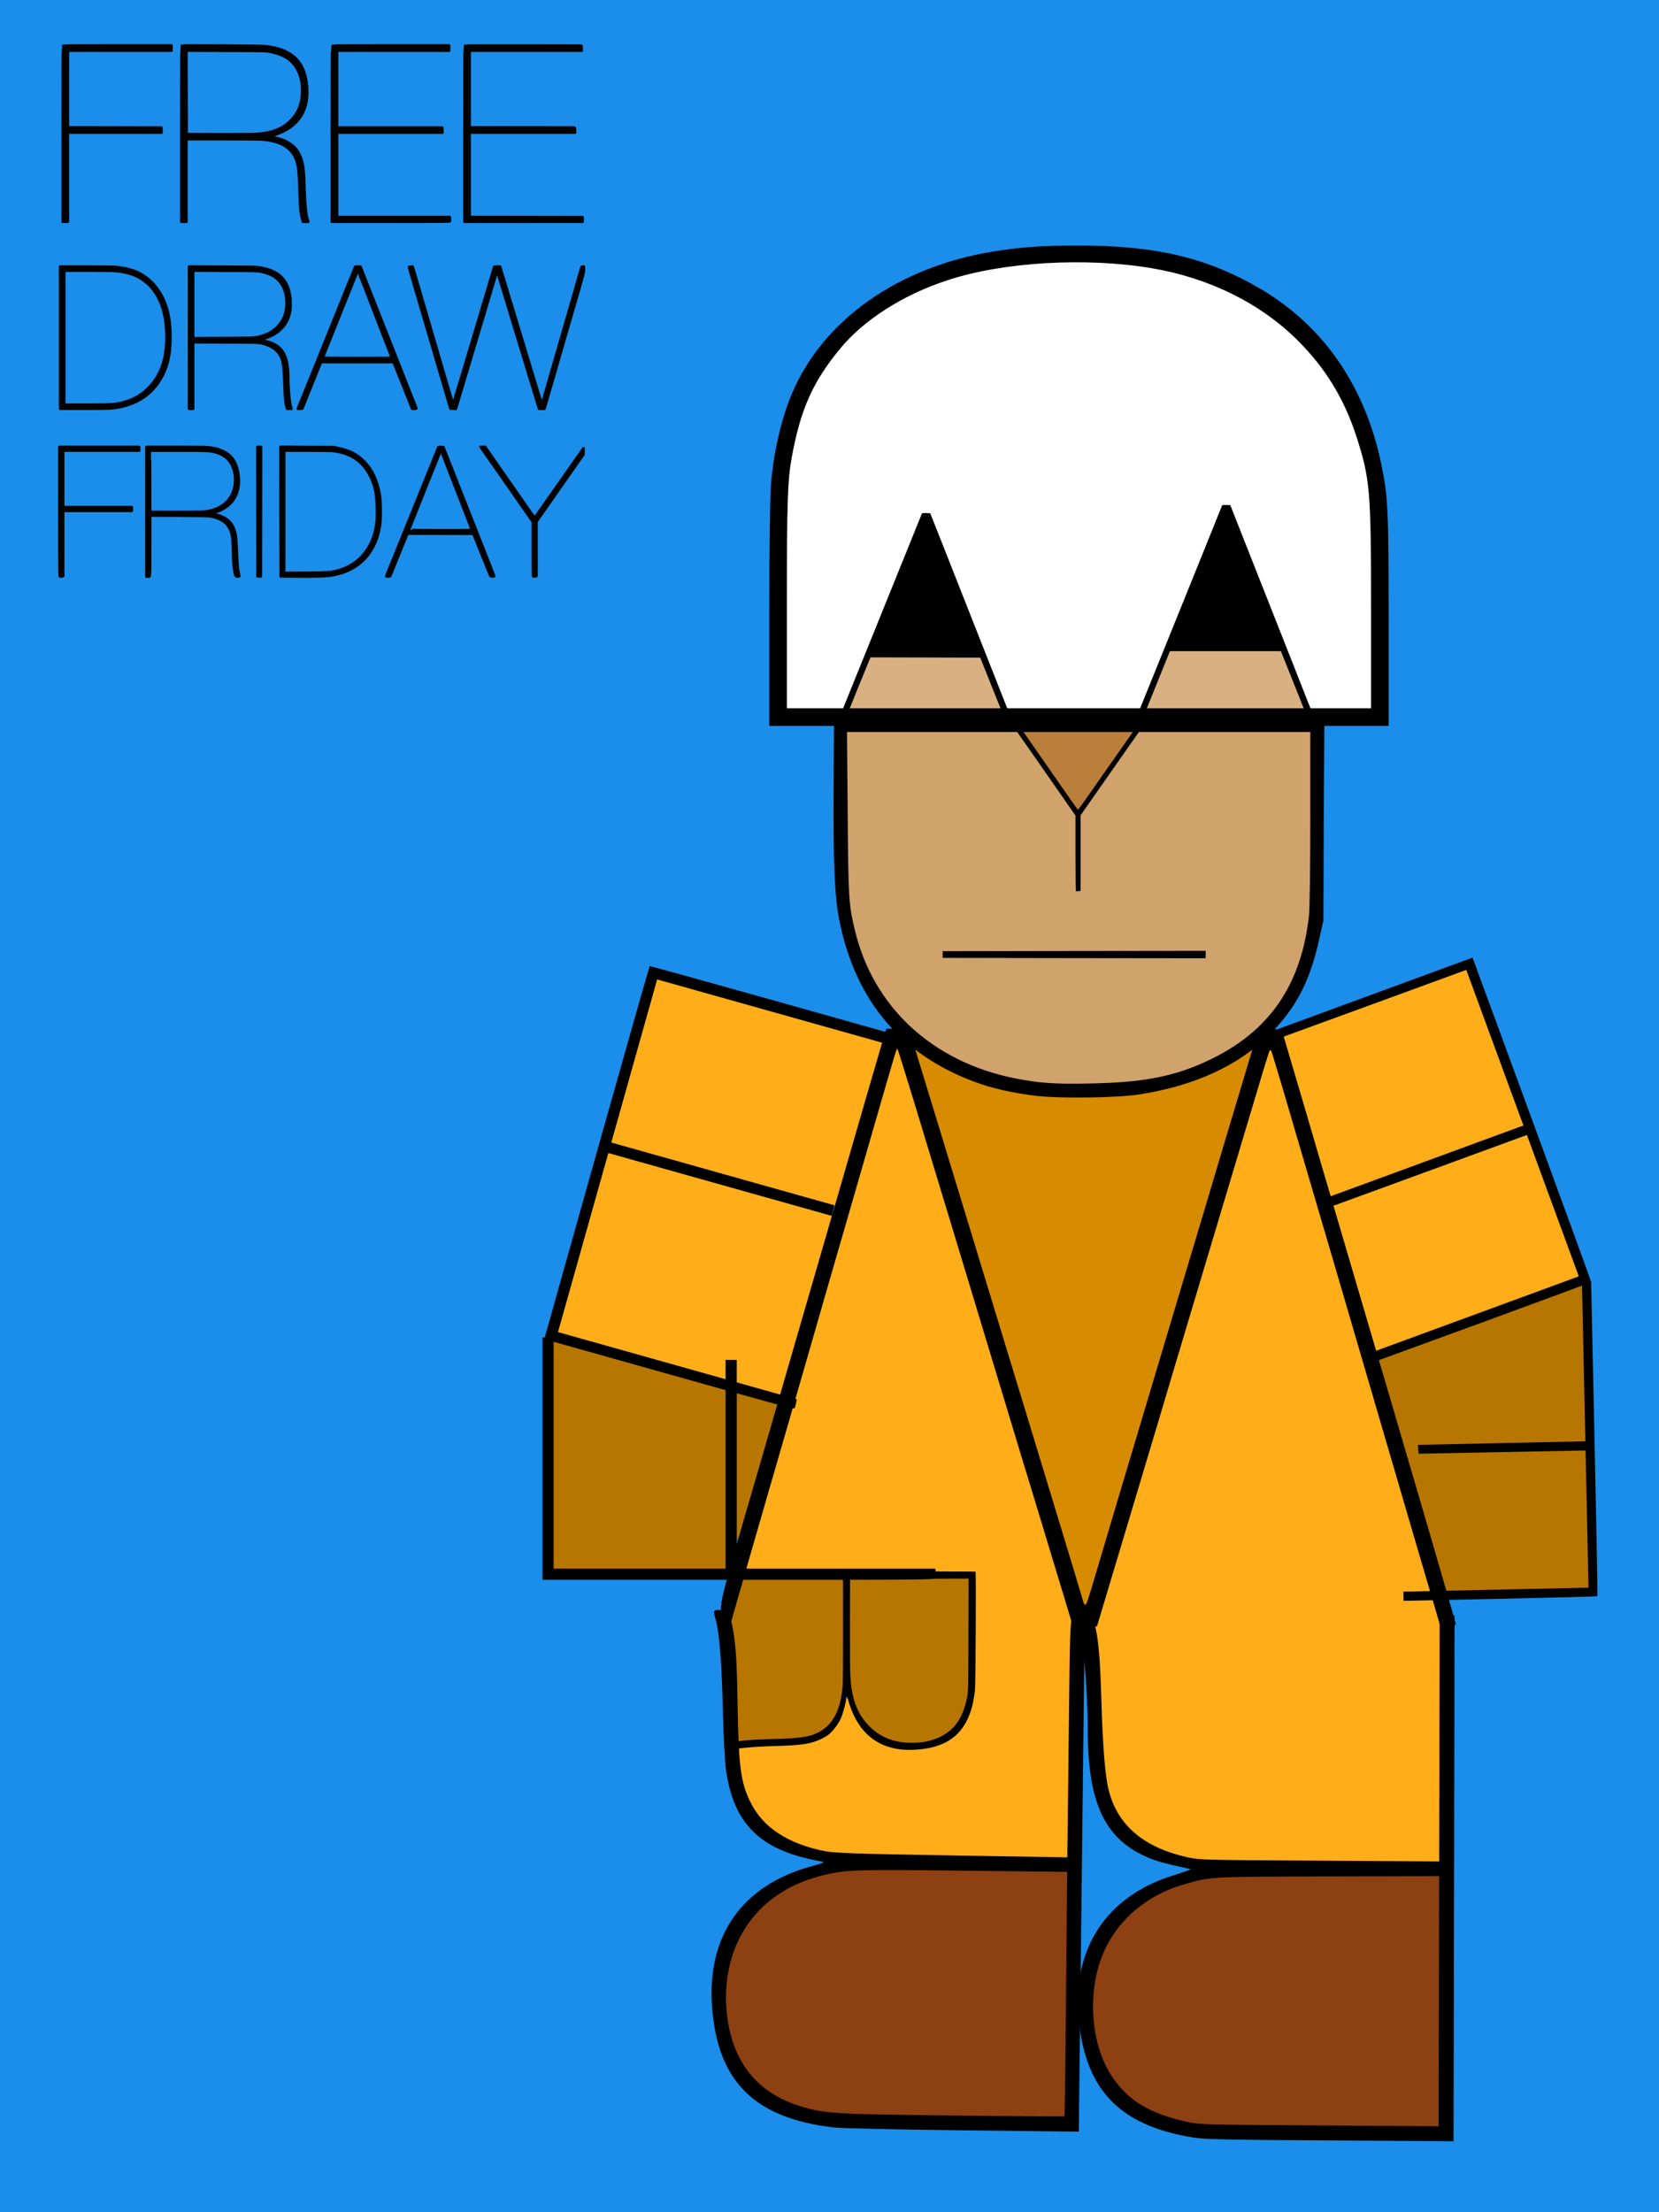 <?xml version="1.0" encoding="UTF-8" standalone="no"?>
<svg
   xmlns:dc="http://purl.org/dc/elements/1.1/"
   xmlns:cc="http://creativecommons.org/ns#"
   xmlns:rdf="http://www.w3.org/1999/02/22-rdf-syntax-ns#"
   xmlns:svg="http://www.w3.org/2000/svg"
   xmlns="http://www.w3.org/2000/svg"
   xmlns:sodipodi="http://sodipodi.sourceforge.net/DTD/sodipodi-0.dtd"
   xmlns:inkscape="http://www.inkscape.org/namespaces/inkscape"
   version="1.0"
   width="1536pt"
   height="2048pt"
   viewBox="0 0 1536 2048"
   preserveAspectRatio="xMidYMid meet"
   id="svg2985"
   inkscape:version="0.48.4 r9939"
   sodipodi:docname="fdf.svg">
  <rect x="0" y="0" width="1536" height="2048" fill="#333333" stroke="none"/>
  <defs
     id="defs3009" />
  <sodipodi:namedview
     pagecolor="#646464"
     bordercolor="#ffffff"
     borderopacity="1"
     objecttolerance="10"
     gridtolerance="10"
     guidetolerance="10"
     inkscape:pageopacity="1"
     inkscape:pageshadow="2"
     inkscape:window-width="1920"
     inkscape:window-height="1014"
     id="namedview3007"
     showgrid="false"
     borderlayer="true"
     inkscape:showpageshadow="false"
     inkscape:zoom="0.306640625"
     inkscape:cx="960"
     inkscape:cy="1280"
     inkscape:window-x="-4"
     inkscape:window-y="-4"
     inkscape:window-maximized="1"
     inkscape:current-layer="svg2985" />
  <path
     inkscape:connector-curvature="0"
     style="fill:#000000;stroke:none"
     d="M 13789.683,-873.547 c 6.9,10 19.7,28.5 28.6,41.2 8.8,12.6 27,38.7 40.4,58 57.6,82.8 52.3,75.6 54.1,73.7 0.9,-0.9 10.6,-14.5 21.6,-30.2 19.7,-28.1 88.7,-126.6 103,-146.9 l 7.3,-10.4 0,8.4 0,8.5 -64,91.4 -64,91.5 0,74.1 0,74.1 -4.2,0.6 c -2.3,0.3 -4.6,0.3 -5,0.1 -0.4,-0.3 -0.8,-33.8 -0.8,-74.5 l 0,-74.1 -8.9,-12.6 c -8.2,-11.8 -43.8,-63 -59.6,-85.7 -3.9,-5.5 -8.1,-11.6 -9.5,-13.6 -1.4,-2 -8.1,-11.6 -15,-21.4 -6.9,-9.8 -14.6,-20.8 -17.1,-24.4 -2.5,-3.6 -7.1,-10.2 -10.2,-14.6 -3,-4.4 -9.2,-13.3 -13.7,-19.8 l -8.1,-11.7 6.3,0 6.3,0.1 12.5,18.2 z"
     id="path3193" />
  <path
     inkscape:connector-curvature="0"
     style="fill:#000000;stroke:none"
     d="m 13876.29,-378.904 -251.958,-0.429 0,-6.431 0,-6.431 251.958,-0.429 251.815,-0.286 0,7.146 0,7.146 -251.815,-0.286 z"
     id="path3195" />
  <path
     inkscape:connector-curvature="0"
     style="fill:#000000;stroke:none"
     d="m 14531.192,310.606 -5,0 0,-103.5 0,-103.5 -77,0 -77,0 0,93.5 0,93.5 -5,0 -5,0 0,-93.5 0,-93.5 -88.9,0 -88.8,0 -0.7,-3.1 c -0.3,-1.7 -0.6,-4 -0.6,-5 0,-1.9 4.6,-1.9 176.5,-1.9 l 176.5,0 0,108.5 0,108.5 -5,0 z"
     id="path3197" />
  <path
     inkscape:connector-curvature="0"
     style="fill:#000000;stroke:none"
     d="m 13680.179,-1223.47 c 1.2,4 3.9,13.1 6,20.3 2.1,7.1 6.3,21.5 9.4,32 6.6,22.7 31.8,108.5 44.6,152.5 9.2,31.3 13.2,45.1 35.5,120.9 6.3,21.7 11.8,39.7 12,40 0.3,0.2 0.7,0.2 1,0 0.2,-0.3 3.9,-12 8,-26 11.2,-37.4 46.7,-156.1 54,-180.4 3.4,-11.6 16,-53.7 28,-93.8 l 21.8,-72.7 7.8,0 7.8,0 2.6,8.7 c 2.6,8.5 7.6,25.1 22.5,74.3 4,12.9 11.6,38.1 17,56 5.4,17.9 18.8,62.2 29.8,98.5 11,36.3 24.8,81.7 30.6,100.9 5.9,19.2 10.8,35.2 11.1,35.4 0.6,0.7 -0.7,5.2 23.5,-78.8 3.9,-13.5 9.7,-33.7 13,-45 3.3,-11.3 13.9,-48 23.5,-81.5 9.7,-33.6 20,-69.3 23,-79.5 2.9,-10.2 9.7,-33.6 15,-52 5.3,-18.4 9.8,-34.3 10.1,-35.3 0.4,-1.1 1.5,-1.7 3.5,-1.7 l 2.9,0 0,8.4 c 0,8.7 -1.5,14.7 -18.3,72.1 -2,6.6 -7.4,25.5 -12.2,42 -4.8,16.5 -12.2,42.1 -16.5,57 -22.3,76.8 -37.5,129.4 -47.5,164 -4.8,16.5 -9.6,33 -10.7,36.7 l -2,6.8 -7.4,0 -7.3,0 -3,-9.8 c -3.3,-10.8 -23.5,-76.9 -48.1,-157.7 -8.9,-29.2 -20.1,-66.1 -25,-82 -18.3,-60.1 -35.9,-118.1 -36.6,-120.8 -0.3,-1.5 -1,-2.7 -1.4,-2.7 -1,0 -1.1,0.2 -9.9,30 -3.8,12.9 -18.7,62.9 -33.1,111 -14.4,48.1 -30.1,100.8 -35,117 -4.8,16.2 -14.5,48.8 -21.6,72.3 l -12.8,42.8 -7.5,-0.3 -7.4,-0.3 -14.9,-50.5 c -8.1,-27.8 -17.7,-60.4 -21.3,-72.5 -54.6,-185.5 -76.5,-260.4 -76.5,-261.9 0,-1.2 1.1,-1.6 5,-1.6 l 4.9,0 2.1,7.2 z"
     id="path3199" />
  <path
     inkscape:connector-curvature="0"
     style="fill:#000000;stroke:none"
     d="m 13632.332,-391.467 7.19,-0.317 0,161.356 0,161.251 110.496,0 110.496,0 0.106,-148.879 c 0.106,-81.841 0.211,-149.937 0.211,-151.417 0.211,-2.538 0.529,-2.643 7.296,-2.961 l 7.19,-0.317 0,151.84 0,151.734 121.599,0 121.599,0 0.211,-162.625 0.317,-162.519 6.556,0 6.661,0 0,169.921 0,170.027 -253.031,0 c -139.257,0 -253.454,-0.317 -253.771,-0.74 -0.423,-0.317 -0.634,-76.131 -0.529,-168.335 l 0.317,-167.701 7.084,-0.317 z"
     id="path3201" />
  <path
     inkscape:connector-curvature="0"
     style="fill:#000000;stroke:none"
     d="m 14177.355,399.203 -6.785,0 0,-147.811 0,-147.811 -101.481,0 -101.578,0 0,138.797 0,138.894 -6.494,0.291 -6.591,0.291 0,-139.185 0,-139.088 -111.464,0 -111.464,0 0,148.684 0,148.684 -4.749,0.388 c -2.52,0.097 -5.428,0.194 -6.3,0 -1.454,-0.291 -1.551,-12.406 -1.551,-155.856 l 0,-155.468 231.942,0 c 127.651,0 232.33,0.291 232.621,0.678 0.388,0.291 0.678,69.883 0.678,154.596 l 0,153.917 -6.785,0 z"
     id="path3203" />
  <path
     inkscape:connector-curvature="0"
     style="fill:#000000;stroke:none"
     d="m 13256.487,389.928 7,0 0,-141 0,-141 104.5,0 104.5,0 0,2.3 c 0,1.2 0.1,58.5 0.3,127.2 l 0.2,125 6.7,0.3 6.8,0.3 0,-127.6 0,-127.5 121.5,0 121.5,0 0,-7 0,-7 -239.3,0 c -131.7,0 -239.7,0.3 -240,0.7 -0.4,0.3 -0.7,66.9 -0.7,148 l 0,147.3 7,0 z"
     id="path3205" />
  <path
     inkscape:connector-curvature="0"
     id="path3207"
     style="fill:#000000;stroke:none"
     d="m 13278.921,-67.777 113.8,-0.3 0.3,-86 c 0.2,-52.2 -0.1,-92.6 -0.8,-102.7 -2.6,-42.8 -13.9,-71.9 -36.5,-94.3 -22,-21.8 -47.7,-31.7 -81.9,-31.6 -22.1,0 -40.1,4.1 -56.4,12.6 -27.1,14.4 -42,37.1 -49.4,75.9 -2.1,10.8 -2.2,13.8 -2.5,118.9 l -0.4,107.7 113.8,-0.2 z m -125.8,-214.8 c 2.2,-16.7 4.2,-26.6 7.2,-36.5 15.5,-50.2 50,-74.4 110.3,-77.1 65.4,-3 109.2,31.1 126.6,98.4 1.1,4.2 3,4.9 3,1.1 0,-6.7 6.5,-30.8 10.8,-39.9 5.5,-11.7 16.4,-25.5 25,-31.6 5.5,-3.9 15.2,-8.7 22.6,-11.3 17,-6 32.1,-7.8 75.6,-9.1 47.9,-1.4 78.1,-4.3 91.3,-8.8 l 5.7,-1.9 0,7.3 0,7.3 -5.3,1.6 c -15.5,4.7 -41.1,6.9 -91.7,8 -37.5,0.9 -58.8,3.5 -73,9.2 -32.8,13.1 -49.7,41.9 -54,91.8 -0.6,7.1 -1,51.8 -1,109.2 l 0,97.3 112.5,0 112.5,0 0,7 0,7 -239.3,0 c -131.7,0 -239.7,-0.3 -240.1,-0.7 -1.3,-1.3 0,-218.6 1.3,-228.3 z" />
  <path
     inkscape:connector-curvature="0"
     id="path3209"
     style="fill:#000000;stroke:none"
     d="m 13920.266,-1211.107 765.84,0 0,-261.435 c 0,-310.952 -2.518,-339.487 -38.187,-450.691 -32.312,-99.874 -81.41,-180.025 -154.846,-253.042 -96.936,-96.517 -231.64,-163.239 -381.031,-188.418 -172.891,-29.375 -390.683,-16.786 -536.717,31.473 -115.82,37.767 -219.051,103.651 -281.158,179.186 -71.758,86.865 -103.651,158.623 -126.731,284.095 -10.911,58.749 -13.009,119.177 -13.009,381.871 l 0,276.961 765.84,0 z m -807.384,-589.592 c 7.134,-84.347 28.116,-173.73 56.232,-238.774 82.249,-191.355 279.479,-329.416 526.646,-369.282 74.276,-11.75 126.731,-15.527 221.989,-15.527 206.042,-0.42 342.844,32.732 483.004,116.24 162.82,97.356 270.667,255.14 312.211,456.986 17.625,84.767 19.303,119.597 19.303,407.888 l 0,278.22 -812,0 -812,0 0,-292.907 c 0,-166.177 2.098,-314.309 4.616,-342.844 z" />
  <path
     inkscape:connector-curvature="0"
     id="path3211"
     style="fill:#000000;stroke:none"
     d="m 14476.641,-73.053 -113.638,0 0.494,-100.93 c 0.494,-109.196 0.37,-106.359 7.65,-131.529 9.377,-32.327 31.34,-58.485 60.089,-71.564 34.548,-15.67 82.792,-13.079 112.775,6.046 22.95,14.683 35.165,34.671 42.691,69.219 2.591,11.845 2.591,15.423 3.085,120.425 l 0.494,108.333 -113.638,0 z m 124.249,-223.328 c -9.871,-61.323 -37.879,-92.293 -92.169,-101.917 -16.534,-2.961 -45.529,-2.961 -59.225,0 -41.828,8.884 -71.934,37.756 -86.37,82.792 -5.923,18.138 -5.799,17.891 -6.539,14.189 -4.442,-20.482 -6.293,-27.268 -9.377,-34.918 -16.164,-40.347 -49.354,-56.387 -117.216,-56.387 -35.905,0 -85.877,-4.689 -98.585,-9.131 l -5.182,-1.851 0,7.28 0,7.28 6.539,1.974 c 13.326,3.825 30.723,5.552 71.194,6.786 42.815,1.357 69.219,3.578 82.052,6.91 31.217,8.143 51.205,31.463 60.089,70.453 2.714,11.968 2.714,13.572 3.085,120.918 l 0.494,108.95 -111.788,0 -111.664,0 0,6.786 0,6.786 238.875,0 238.751,0 -0.494,-112.034 c -0.37,-97.475 -0.74,-113.515 -2.468,-124.866 z" />
  <path
     inkscape:connector-curvature="0"
     id="path3213"
     style="fill:#000000;stroke:none"
     d="m 14318.228,-1151.943 c -0.449,1.048 -32.339,80.397 -70.815,176.365 -38.477,95.968 -70.217,175.317 -70.666,176.215 -0.599,1.497 27.997,1.946 140.134,1.946 77.553,0 140.882,-0.449 140.882,-0.898 0,-0.749 -21.26,-55.844 -41.471,-107.646 -4.491,-11.528 -11.828,-30.392 -16.169,-41.92 -4.491,-11.528 -13.025,-33.836 -19.164,-49.406 -6.138,-15.72 -22.008,-56.742 -35.333,-91.327 -13.325,-34.584 -24.853,-63.479 -25.452,-64.078 -0.749,-0.749 -1.647,-0.299 -1.946,0.749 z m 23.206,10.48 c 6.288,15.87 19.164,48.807 28.745,73.061 9.582,24.254 27.398,69.468 39.675,100.309 37.728,95.369 47.16,119.473 78.9,199.87 16.918,42.819 37.728,95.668 46.262,117.527 8.684,21.858 17.367,43.567 19.313,48.358 2.096,4.791 3.743,9.432 3.743,10.181 0,0.749 -3.893,1.347 -8.534,1.347 l -8.684,0 -37.878,-95.069 -38.028,-95.069 -147.769,0 -147.769,0 -10.78,26.5 c -5.839,14.672 -21.11,52.55 -33.985,84.29 -12.876,31.74 -25.302,62.282 -27.548,68.121 l -4.192,10.48 -9.133,0.449 -9.133,0.449 13.474,-33.387 c 7.486,-18.415 22.008,-54.347 32.339,-79.798 10.33,-25.601 21.709,-53.898 25.452,-62.881 3.743,-9.133 17.217,-42.37 29.943,-74.109 12.876,-31.74 29.793,-73.81 37.878,-93.572 7.935,-19.762 32.638,-80.846 54.796,-135.792 l 40.274,-99.86 10.63,-0.15 10.63,0 11.378,28.745 z" />
  <path
     inkscape:connector-curvature="0"
     id="path3215"
     style="fill:#000000;stroke:none"
     d="m 12362.987,-1201.744 c 0.458,0.458 86.597,0.687 191.293,0.229 l 190.377,-0.458 0,-163.344 c 0,-169.758 -0.687,-183.962 -10.309,-220.159 -15.349,-57.503 -47.881,-100.343 -95.761,-125.314 -34.135,-17.869 -76.288,-24.971 -118.9,-20.389 -76.746,8.476 -126.231,48.339 -146.162,117.983 -10.767,36.655 -11.455,51.317 -11.455,236.196 0,95.761 0.458,174.798 0.916,175.257 z m -21.535,-361.739 c 13.287,-122.794 69.874,-180.755 186.024,-190.606 110.881,-9.622 189.919,44.673 220.846,150.973 2.978,10.767 5.956,19.931 6.644,20.389 0.458,0.458 1.604,-2.978 2.291,-7.789 16.037,-91.867 56.357,-133.562 141.809,-146.391 13.058,-1.833 54.066,-4.353 91.179,-5.727 70.103,-2.291 121.878,-6.873 140.893,-12.6 15.349,-4.582 16.037,-4.582 16.266,4.811 0.458,13.517 -2.291,16.266 -20.618,20.16 -30.24,6.415 -53.379,8.476 -126.918,10.538 -96.219,2.749 -121.42,6.186 -151.889,21.764 -39.175,19.702 -64.146,58.419 -75.372,116.838 -2.749,15.12 -3.665,49.484 -4.353,198.624 l -0.916,180.526 188.773,0 c 209.392,0 191.751,-1.375 191.751,15.12 l 0,7.789 -404.35,0 -404.35,0 0,-180.984 c 0,-110.652 0.916,-189.919 2.291,-203.435 z" />
  <path
     inkscape:connector-curvature="0"
     id="path3217"
     style="fill:#000000;stroke:none"
     d="m 13892.129,386.727 -641.349,0 1.925,226.359 c 1.925,233.673 2.695,249.841 19.633,321.06 50.43,212.885 213.655,364.561 441.168,410.756 68.908,13.859 113.564,16.938 214.04,14.629 134.352,-2.695 216.734,-17.323 300.272,-53.125 182.858,-78.148 278.714,-208.265 301.811,-409.601 2.31,-20.018 3.85,-135.122 3.85,-272.169 l 0,-237.907 -641.349,0 z m 666.757,569.746 c -26.178,120.109 -63.904,192.867 -138.587,267.935 -85.462,85.462 -205.571,140.897 -358.401,165.149 -60.824,10.009 -222.124,11.934 -287.183,4.235 -66.599,-8.084 -122.418,-20.788 -170.924,-38.881 -203.261,-75.453 -328.374,-223.664 -373.415,-442.708 -13.859,-66.214 -18.093,-163.994 -16.553,-379.189 l 1.155,-182.858 678.691,-1.155 678.691,-0.77 -1.54,279.869 -1.155,280.253 -10.779,48.12 z" />
  <path
     inkscape:connector-curvature="0"
     id="path3219"
     style="fill:#000000;stroke:none"
     d="m 13575.396,-1123.481 c -3.982,8.96 -121.171,302.5 -121.171,303.78 0,1.707 241.204,1.991 242.342,0.284 0.427,-0.711 -2.133,-8.533 -5.689,-17.493 -9.955,-25.315 -16.355,-41.955 -31.146,-80.212 -21.048,-54.47 -35.697,-92.158 -56.177,-145.064 -10.24,-26.595 -20.053,-52.052 -21.76,-56.461 -1.707,-4.551 -3.555,-8.249 -3.982,-8.249 -0.427,0 -1.564,1.564 -2.418,3.413 z m 34.559,40.675 c 12.515,31.715 27.022,68.55 32.284,81.776 21.617,55.039 48.07,121.882 70.114,177.774 59.732,151.179 71.821,181.898 71.821,182.752 0,1.138 -13.653,0.996 -14.791,-0.142 -0.284,-0.284 -15.36,-37.404 -33.279,-82.345 l -32.71,-81.776 -127.571,-0.427 -127.428,-0.284 -3.271,7.395 c -1.849,4.124 -13.369,32.426 -25.742,63.003 -12.373,30.435 -25.884,64.141 -30.15,74.665 -4.267,10.524 -7.964,19.484 -8.391,19.768 -1.138,1.28 -14.791,1.422 -14.791,0.284 0,-0.711 3.84,-10.666 8.675,-22.328 4.693,-11.662 16.64,-41.101 26.453,-65.279 38.399,-94.86 52.621,-130.131 75.376,-186.307 33.564,-83.198 36.977,-91.447 52.052,-128.708 11.662,-28.871 36.835,-91.02 38.968,-96.425 0.569,-1.28 3.555,-1.707 10.24,-1.422 l 9.386,0.427 22.755,57.599 z" />
  <g
     id="g7945"
     transform="translate(-3270.714,-3595.875)">
    <path
       inkscape:connector-curvature="0"
       id="path6907"
       d="m 3270.714,3585.875 c -2e-12,686 7e-12,1372 0,2058 516,-2.1e-11 1032,3e-11 1548,0 -2e-11,-686.667 3e-11,-1373.333 0,-2060 -516,-1.3e-11 -1032,1.9e-11 -1548,0 l 0,1 0,1 z"
       style="fill:#1a8eea;fill-opacity:1;stroke:none" />
    <g
       id="g6989"
       transform="matrix(0.34,0,0,0.34,2396.409,3532.251)"
       style="fill:#000000;stroke:#000000;stroke-width:7.067;stroke-linecap:round;stroke-linejoin:round;stroke-miterlimit:4;stroke-dasharray:none">
      <path
         id="path6991"
         d="m 3905.313,1422.3 c 6.9,10 19.7,28.5 28.6,41.2 8.8,12.6 27,38.7 40.4,58 57.6,82.8 52.3,75.6 54.1,73.7 0.9,-0.9 10.6,-14.5 21.6,-30.2 19.7,-28.1 88.7,-126.6 103,-146.9 l 7.3,-10.4 0,8.4 0,8.5 -64,91.4 -64,91.5 0,74.1 0,74.1 -4.2,0.6 c -2.3,0.3 -4.6,0.3 -5,0.1 -0.4,-0.3 -0.8,-33.8 -0.8,-74.5 l 0,-74.1 -8.9,-12.6 c -8.2,-11.8 -43.8,-63 -59.6,-85.7 -3.9,-5.5 -8.1,-11.6 -9.5,-13.6 -1.4,-2 -8.1,-11.6 -15,-21.4 -6.9,-9.8 -14.6,-20.8 -17.1,-24.4 -2.5,-3.6 -7.1,-10.2 -10.2,-14.6 -3,-4.4 -9.2,-13.3 -13.7,-19.8 l -8.1,-11.7 6.3,0 6.3,0.1 12.5,18.2 z"
         style="fill:#000000;stroke:#000000;stroke-width:7.067;stroke-linecap:round;stroke-linejoin:round;stroke-miterlimit:4;stroke-dasharray:none"
         inkscape:connector-curvature="0" />
      <path
         id="path6993"
         d="m 3282.113,1580.2 -0.3,176.3 -4.5,0 -4.5,0 -0.3,-176.3 -0.2,-176.2 5,0 5,0 -0.2,176.2 z"
         style="fill:#000000;stroke:#000000;stroke-width:7.067;stroke-linecap:round;stroke-linejoin:round;stroke-miterlimit:4;stroke-dasharray:none"
         inkscape:connector-curvature="0" />
      <path
         id="path6995"
         d="m 2950.313,1409 0,5 -103.5,0 -103.5,0 0,77 0,77 93.5,0 93.5,0 0,5 0,5 -93.5,0 -93.5,0 0,88.9 0,88.8 -3.1,0.7 c -1.7,0.3 -4,0.6 -5,0.6 -1.9,0 -1.9,-4.6 -1.9,-176.5 l 0,-176.5 108.5,0 108.5,0 0,5 z"
         style="fill:#000000;stroke:#000000;stroke-width:7.067;stroke-linecap:round;stroke-linejoin:round;stroke-miterlimit:4;stroke-dasharray:none"
         inkscape:connector-curvature="0" />
      <path
         id="path6997"
         d="m 3697.313,920.2 c 1.2,4 3.9,13.1 6,20.3 2.1,7.1 6.3,21.5 9.4,32 6.6,22.7 31.8,108.5 44.6,152.5 9.2,31.3 13.2,45.1 35.5,120.9 6.3,21.7 11.8,39.7 12,40 0.3,0.2 0.7,0.2 1,0 0.2,-0.3 3.9,-12 8,-26 11.2,-37.4 46.7,-156.1 54,-180.4 3.4,-11.6 16,-53.7 28,-93.8 l 21.8,-72.7 7.8,0 7.8,0 2.6,8.7 c 2.6,8.5 7.6,25.1 22.5,74.3 4,12.9 11.6,38.1 17,56 5.4,17.9 18.8,62.2 29.8,98.5 11,36.3 24.8,81.7 30.6,100.9 5.9,19.2 10.8,35.2 11.1,35.4 0.6,0.7 -0.7,5.2 23.5,-78.8 3.9,-13.5 9.7,-33.7 13,-45 3.3,-11.3 13.9,-48 23.5,-81.5 9.7,-33.6 20,-69.3 23,-79.5 2.9,-10.2 9.7,-33.6 15,-52 5.3,-18.4 9.8,-34.3 10.1,-35.3 0.4,-1.1 1.5,-1.7 3.5,-1.7 l 2.9,0 0,8.4 c 0,8.7 -1.5,14.7 -18.3,72.1 C 4141.013,1000.1 4135.613,1019 4130.813,1035.5 c -4.8,16.5 -12.2,42.1 -16.5,57 -22.3,76.8 -37.5,129.4 -47.5,164 -4.8,16.5 -9.6,33 -10.7,36.7 l -2,6.8 -7.4,0 -7.3,0 -3,-9.8 c -3.3,-10.8 -23.5,-76.9 -48.1,-157.7 -8.9,-29.2 -20.1,-66.1 -25,-82 -18.3,-60.1 -35.9,-118.1 -36.6,-120.8 -0.3,-1.5 -1,-2.7 -1.4,-2.7 -1,0 -1.1,0.2 -9.9,30 -3.8,12.9 -18.7,62.9 -33.1,111 -14.4,48.1 -30.1,100.8 -35,117 -4.8,16.2 -14.5,48.8 -21.6,72.3 l -12.8,42.8 -7.5,-0.3 -7.4,-0.3 -14.9,-50.5 c -8.1,-27.8 -17.7,-60.4 -21.3,-72.5 -54.6,-185.5 -76.5,-260.4 -76.5,-261.9 0,-1.2 1.1,-1.6 5,-1.6 l 4.9,0 2.1,7.2 z"
         style="fill:#000000;stroke:#000000;stroke-width:7.067;stroke-linecap:round;stroke-linejoin:round;stroke-miterlimit:4;stroke-dasharray:none"
         inkscape:connector-curvature="0" />
      <path
         id="path6999"
         d="m 4155.113,318.2 0.3,6.8 -152.6,0 -152.5,0 0,104.5 0,104.5 140.8,0.1 c 77.4,0.1 141.8,0.2 143.2,0.2 2.4,0.2 2.5,0.5 2.8,6.9 l 0.3,6.8 -143.6,0 -143.5,0 0,115 0,115 153.8,0.2 153.7,0.3 0,6.2 0,6.3 -160.7,0 -160.8,0 0,-239.3 C 3836.313,420 3836.613,312 3837.013,311.7 c 0.3,-0.4 72,-0.6 159.2,-0.5 l 158.6,0.3 0.3,6.7 z"
         style="fill:#000000;stroke:#000000;stroke-width:7.067;stroke-linecap:round;stroke-linejoin:round;stroke-miterlimit:4;stroke-dasharray:none"
         inkscape:connector-curvature="0" />
      <path
         id="path7001"
         d="m 3794.313,318 0,7 -152.5,0 -152.5,0 0,104.7 0,104.8 143.2,0 143.3,0 0.3,6.7 0.3,6.8 -143.6,0 -143.5,0 0,115 0,115 153.4,0 153.4,0 0.4,4.9 c 0.1,2.6 0.2,5.6 0,6.5 -0.3,1.5 -12.8,1.6 -160.8,1.6 l -160.4,0 0,-239.3 c 0,-131.7 0.3,-239.7 0.7,-240 0.3,-0.4 72.1,-0.7 159.5,-0.7 l 158.8,0 0,7 z"
         style="fill:#000000;stroke:#000000;stroke-width:7.067;stroke-linecap:round;stroke-linejoin:round;stroke-miterlimit:4;stroke-dasharray:none"
         inkscape:connector-curvature="0" />
      <path
         id="path7003"
         d="m 3038.313,318 0,7 -141,0 -141,0 0,104.5 0,104.5 2.3,0 c 1.2,0 58.5,0.1 127.2,0.3 l 125,0.2 0.3,6.7 0.3,6.8 -127.6,0 -127.5,0 0,121.5 0,121.5 -7,0 -7,0 0,-239.3 c 0,-131.7 0.3,-239.7 0.7,-240 0.3,-0.4 66.9,-0.7 148,-0.7 l 147.3,0 0,7 z"
         style="fill:#000000;stroke:#000000;stroke-width:7.067;stroke-linecap:round;stroke-linejoin:round;stroke-miterlimit:4;stroke-dasharray:none"
         inkscape:connector-curvature="0" />
      <path
         d="m 3079.513,438.7 0.3,113.8 86,0.3 c 52.2,0.2 92.6,-0.1 102.7,-0.8 42.8,-2.6 71.9,-13.9 94.3,-36.5 21.8,-22 31.7,-47.7 31.6,-81.9 0,-22.1 -4.1,-40.1 -12.6,-56.4 -14.4,-27.1 -37.1,-42 -75.9,-49.4 -10.8,-2.1 -13.8,-2.2 -118.9,-2.5 l -107.7,-0.4 0.2,113.8 z m 214.8,-125.8 c 16.7,2.2 26.6,4.2 36.5,7.2 50.2,15.5 74.4,50 77.1,110.3 3,65.4 -31.1,109.2 -98.4,126.6 -4.2,1.1 -4.9,3 -1.1,3 6.7,0 30.8,6.5 39.9,10.8 11.7,5.5 25.5,16.4 31.6,25 3.9,5.5 8.7,15.2 11.3,22.6 6,17 7.8,32.1 9.1,75.6 1.4,47.9 4.3,78.1 8.8,91.3 l 1.9,5.7 -7.3,0 -7.3,0 -1.6,-5.3 c -4.7,-15.5 -6.9,-41.1 -8,-91.7 -0.9,-37.5 -3.5,-58.8 -9.2,-73 -13.1,-32.8 -41.9,-49.7 -91.8,-54 -7.1,-0.6 -51.8,-1 -109.2,-1 l -97.3,0 0,112.5 0,112.5 -7,0 -7,0 0,-239.3 c 0,-131.7 0.3,-239.7 0.7,-240.1 1.3,-1.3 218.6,0 228.3,1.3 z"
         style="fill:#000000;stroke:#000000;stroke-width:7.067;stroke-linecap:round;stroke-linejoin:round;stroke-miterlimit:4;stroke-dasharray:none"
         id="path7005"
         inkscape:connector-curvature="0" />
      <path
         d="m 2746.313,1106.5 0,182.5 62.3,0 c 74.1,0 80.9,-0.6 107.4,-9.1 23.8,-7.7 42.9,-19.4 60.3,-36.9 23,-23.1 38.9,-55.2 44.9,-90.8 7,-41.2 4,-93.1 -7.5,-127.9 -9,-27.6 -24.7,-52.2 -42.7,-67 -20.7,-17.1 -37.8,-24.7 -67.7,-30.2 -14,-2.6 -28.4,-3.1 -91,-3.1 l -66,0 0,182.5 z m 140.5,-192.4 c 20.1,1.7 41.4,6.7 56.9,13.4 45.6,19.6 78.5,66.6 88,125.5 2.8,17.7 3.7,30.2 3.7,52.9 0.1,49.1 -7.8,81.7 -27.7,115.1 -23.2,38.8 -60.8,64.5 -108.9,74.4 -20.2,4.2 -28.5,4.6 -97.2,4.6 l -66.3,0 0,-193.5 0,-193.5 69.8,0 c 39.6,0 74.9,0.5 81.7,1.1 z"
         style="fill:#000000;stroke:#000000;stroke-width:7.067;stroke-linecap:round;stroke-linejoin:round;stroke-miterlimit:4;stroke-dasharray:none"
         id="path7007"
         inkscape:connector-curvature="0" />
      <path
         d="m 3097.313,1016 0,92.1 81.8,-0.4 c 88.5,-0.4 86.2,-0.3 106.6,-6.2 26.2,-7.6 47.4,-25.4 58,-48.7 12.7,-28 10.6,-67.1 -4.9,-91.4 -11.9,-18.6 -28.1,-28.5 -56.1,-34.6 -9.6,-2.1 -12.5,-2.1 -97.6,-2.5 l -87.8,-0.4 0,92.1 z m 181,-100.7 c 49.7,8 74.8,30.7 82.6,74.7 2.4,13.4 2.4,36.9 0,48 -7.2,33.9 -30.6,58.3 -67.1,70 -14.7,4.8 -14.5,4.7 -11.5,5.3 16.6,3.6 22.1,5.1 28.3,7.6 32.7,13.1 45.7,40 45.7,95 0,29.1 3.8,69.6 7.4,79.9 l 1.5,4.2 -5.9,0 -5.9,0 -1.6,-5.3 c -3.1,-10.8 -4.5,-24.9 -5.5,-57.7 -1.1,-34.7 -2.9,-56.1 -5.6,-66.5 -6.6,-25.3 -25.5,-41.5 -57.1,-48.7 -9.7,-2.2 -11,-2.2 -98,-2.5 l -88.3,-0.4 0,90.6 0,90.5 -5.5,0 -5.5,0 0,-193.6 0,-193.5 90.8,0.4 c 79,0.3 92,0.6 101.2,2 z"
         style="fill:#000000;stroke:#000000;stroke-width:7.067;stroke-linecap:round;stroke-linejoin:round;stroke-miterlimit:4;stroke-dasharray:none"
         id="path7009"
         inkscape:connector-curvature="0" />
      <path
         d="m 3545.113,925.2 c -0.3,0.7 -21.6,53.7 -47.3,117.8 -25.7,64.1 -46.9,117.1 -47.2,117.7 -0.4,1 18.7,1.3 93.6,1.3 51.8,0 94.1,-0.3 94.1,-0.6 0,-0.5 -14.2,-37.3 -27.7,-71.9 -3,-7.7 -7.9,-20.3 -10.8,-28 -3,-7.7 -8.7,-22.6 -12.8,-33 -4.1,-10.5 -14.7,-37.9 -23.6,-61 -8.9,-23.1 -16.6,-42.4 -17,-42.8 -0.5,-0.5 -1.1,-0.2 -1.3,0.5 z m 15.5,7 c 4.2,10.6 12.8,32.6 19.2,48.8 6.4,16.2 18.3,46.4 26.5,67 25.2,63.7 31.5,79.8 52.7,133.5 11.3,28.6 25.2,63.9 30.9,78.5 5.8,14.6 11.6,29.1 12.9,32.3 1.4,3.2 2.5,6.3 2.5,6.8 0,0.5 -2.6,0.9 -5.7,0.9 l -5.8,0 -25.3,-63.5 -25.4,-63.5 -98.7,0 -98.7,0 -7.2,17.7 c -3.9,9.8 -14.1,35.1 -22.7,56.3 -8.6,21.2 -16.9,41.6 -18.4,45.5 l -2.8,7 -6.1,0.3 -6.1,0.3 9,-22.3 c 5,-12.3 14.7,-36.3 21.6,-53.3 6.9,-17.1 14.5,-36 17,-42 2.5,-6.1 11.5,-28.3 20,-49.5 8.6,-21.2 19.9,-49.3 25.3,-62.5 5.3,-13.2 21.8,-54 36.6,-90.7 l 26.9,-66.7 7.1,-0.1 7.1,0 7.6,19.2 z"
         style="fill:#000000;stroke:#000000;stroke-width:7.067;stroke-linecap:round;stroke-linejoin:round;stroke-miterlimit:4;stroke-dasharray:none"
         id="path7011"
         inkscape:connector-curvature="0" />
      <path
         d="m 2980.213,1414.4 c -0.2,0.2 -0.3,37.8 -0.1,83.5 l 0.2,83.1 71.3,0 c 74.1,0 80.3,-0.3 96.1,-4.5 25.1,-6.7 43.8,-20.9 54.7,-41.8 7.8,-14.9 10.9,-33.3 8.9,-51.9 -3.7,-33.5 -21.1,-55.1 -51.5,-63.8 -16,-4.7 -22.4,-5 -103.1,-5 -41.8,0 -76.3,0.2 -76.5,0.4 z m 157.9,-9.4 c 53.6,5.8 78.9,30.5 83.2,81.2 4.2,48.4 -19.5,82.9 -65.9,96.4 -4.7,1.3 -8.7,2.6 -8.9,2.9 -0.2,0.2 1.3,0.7 3.4,1 40.1,7 58.3,24.6 63.9,61.9 0.8,5.7 1.9,23.6 2.5,39.8 1,30.6 3,53.2 5.5,61.5 2,6.7 2,7 -2.1,7.1 -5.9,0.2 -7.1,-1 -8.8,-9 -2.8,-13.2 -3.7,-23.3 -4.6,-55.4 -1.2,-42 -2.7,-53 -9.5,-66.3 -8.6,-17.1 -25.5,-28 -51,-32.9 -6.6,-1.2 -21.6,-1.6 -86.7,-1.9 l -78.8,-0.4 0,82.4 c 0,91.4 0.6,83.7 -6.6,83.7 l -3.4,0 0,-176.5 0,-176.5 79,0 c 48.3,0 82.9,0.4 88.8,1 z"
         style="fill:#000000;stroke:#000000;stroke-width:7.067;stroke-linecap:round;stroke-linejoin:round;stroke-miterlimit:4;stroke-dasharray:none"
         id="path7013"
         inkscape:connector-curvature="0" />
      <path
         d="m 3345.313,1580.6 0,166.6 58.8,-0.5 c 60.7,-0.5 64.9,-0.7 83.4,-5.1 55.3,-13.1 94.7,-55.5 106.7,-114.6 3.6,-17.9 4.4,-29.5 3.8,-55.6 -0.7,-34.9 -4.5,-56.3 -13.8,-78 -20.3,-47.5 -54.1,-72.4 -106.4,-78.4 -5.2,-0.6 -35.1,-1 -70.7,-1 l -61.8,0 0,166.6 z m 148,-173.2 c 31.2,6.8 50.1,16.6 69.6,36 22.2,22.2 36.6,53.4 42.9,93.1 2.6,15.8 3.1,57.7 1.1,74.6 -2.1,17.3 -5.4,31.8 -10.1,44.4 -19.6,52.8 -58.1,85.3 -115,97 -17.2,3.6 -42.6,4.7 -98.5,4.3 l -47.5,-0.3 -0.3,-176.3 -0.2,-176.3 72.7,0.4 72.8,0.3 12.5,2.8 z"
         style="fill:#000000;stroke:#000000;stroke-width:7.067;stroke-linecap:round;stroke-linejoin:round;stroke-miterlimit:4;stroke-dasharray:none"
         id="path7015"
         inkscape:connector-curvature="0" />
      <path
         d="m 3770.513,1416.4 c -2.8,6.3 -85.2,212.7 -85.2,213.6 0,1.2 169.6,1.4 170.4,0.2 0.3,-0.5 -1.5,-6 -4,-12.3 -7,-17.8 -11.5,-29.5 -21.9,-56.4 -14.8,-38.3 -25.1,-64.8 -39.5,-102 -7.2,-18.7 -14.1,-36.6 -15.3,-39.7 -1.2,-3.2 -2.5,-5.8 -2.8,-5.8 -0.3,0 -1.1,1.1 -1.7,2.4 z m 24.3,28.6 c 8.8,22.3 19,48.2 22.7,57.5 15.2,38.7 33.8,85.7 49.3,125 42,106.3 50.5,127.9 50.5,128.5 0,0.8 -9.6,0.7 -10.4,-0.1 -0.2,-0.2 -10.8,-26.3 -23.4,-57.9 l -23,-57.5 -89.7,-0.3 -89.6,-0.2 -2.3,5.2 c -1.3,2.9 -9.4,22.8 -18.1,44.3 -8.7,21.4 -18.2,45.1 -21.2,52.5 -3,7.4 -5.6,13.7 -5.9,13.9 -0.8,0.9 -10.4,1 -10.4,0.2 0,-0.5 2.7,-7.5 6.1,-15.7 3.3,-8.2 11.7,-28.9 18.6,-45.9 27,-66.7 37,-91.5 53,-131 23.6,-58.5 26,-64.3 36.6,-90.5 8.2,-20.3 25.9,-64 27.4,-67.8 0.4,-0.9 2.5,-1.2 7.2,-1 l 6.6,0.3 16,40.5 z"
         style="fill:#000000;stroke:#000000;stroke-width:7.067;stroke-linecap:round;stroke-linejoin:round;stroke-miterlimit:4;stroke-dasharray:none"
         id="path7017"
         inkscape:connector-curvature="0" />
    </g>
    <g
       id="g7922">
      <path
         style="color:#000000;fill:#d78b00;fill-opacity:1;fill-rule:nonzero;stroke:none;stroke-width:3.543;marker:none;visibility:visible;display:inline;overflow:visible;enable-background:accumulate"
         d="m 4427.719,4568.25 c -13.852,8.401 -27.687,17.311 -43.031,23.031 -34.541,14.298 -72.072,19.525 -109.344,18.553 C 4244.702,4609.786 4213.473,4609.243 4184.281,4599.438 c -22.444,-7.185 -43.903,-17.788 -63.062,-31.125 -3.519,-1.735 -4.075,1.374 -2.758,4.056 45.928,153.005 92.915,305.721 139.292,458.601 5.539,16.805 9.919,34.264 16.372,50.624 4.309,2.501 4.988,-4.873 6.125,-7.438 45.969,-152.642 91.39,-305.458 136.964,-458.223 C 4421.673,4600.434 4426.644,4584.98 4430.719,4569.438 c -1.059,-0.652 -1.539,-2.825 -3,-1.188 z"
         id="path7065"
         inkscape:connector-curvature="0" />
      <path
         style="color:#000000;fill:#ffae1a;fill-opacity:1;fill-rule:nonzero;stroke:none;stroke-width:3.543;marker:none;visibility:visible;display:inline;overflow:visible;enable-background:accumulate"
         d="m 4627.562,4493 c -30.873,9.648 -61.164,22.062 -91.824,32.807 C 4509.674,4535.679 4483.062,4544.313 4457.375,4555.062 c 14.872,49.5 28.825,99.43 44.406,148.625 2.74,2.462 7.655,-1.931 11.315,-2.403 C 4569.392,4680.639 4625.811,4660.175 4681.75,4638.656 c 2.288,-3.712 -3.141,-9.944 -3.832,-14.66 C 4661.65,4580.584 4646.351,4536.651 4629.469,4493.562 c -0.511,-1.012 -0.997,-0.948 -1.906,-0.562 z"
         id="path7037"
         inkscape:connector-curvature="0" />
      <path
         style="color:#000000;fill:#ffae1a;fill-opacity:1;fill-rule:nonzero;stroke:none;stroke-width:3.543;marker:none;visibility:visible;display:inline;overflow:visible;enable-background:accumulate"
         d="m 4683.281,4645.25 c -59.824,21.978 -119.75,43.678 -179.562,65.688 12.762,45.118 25.719,90.333 39.469,135.156 3.609,4.027 9.103,-1.801 13.257,-2.174 C 4614.977,4822.207 4673.802,4801.183 4732.125,4778.969 c 2.676,-2.963 -1.765,-7.817 -2.12,-11.374 C 4715.338,4726.49 4701.039,4685.196 4685.062,4644.594 l -0.938,0.346 L 4683.281,4645.25 z"
         id="path7039"
         inkscape:connector-curvature="0" />
      <path
         style="color:#000000;fill:#ffae1a;fill-opacity:1;fill-rule:nonzero;stroke:none;stroke-width:3.543;marker:none;visibility:visible;display:inline;overflow:visible;enable-background:accumulate"
         d="m 3878.594,4502.031 c -6.805,19.448 -11.808,39.794 -17.755,59.635 C 3852.311,4592.163 3843.176,4622.553 3835.5,4653.25 c 0.982,3.538 7.392,2.896 10.65,4.616 C 3911.932,4676.338 3977.59,4695.458 4043.625,4712.906 c 3.856,-1.708 3.332,-9.217 5.39,-13.24 C 4062.273,4653.706 4075.728,4607.852 4088.75,4561.844 c -6.402,-4.632 -15.144,-5.134 -22.472,-8.001 C 4004.159,4535.829 3941.762,4518.414 3879.375,4501.219 l -0.693,0.721 L 3878.594,4502.031 z"
         id="path7041"
         inkscape:connector-curvature="0" />
      <path
         style="color:#000000;fill:#ffae1a;fill-opacity:1;fill-rule:nonzero;stroke:none;stroke-width:3.543;marker:none;visibility:visible;display:inline;overflow:visible;enable-background:accumulate"
         d="m 3832.406,4663.125 c -15.675,54.788 -31.196,109.825 -46.062,164.875 1.231,3.849 7.977,3.455 11.344,5.344 47.579,13.975 95.458,27.356 143.312,40.375 4.871,-1.609 1.937,-8.782 2.812,-12.531 -2.849,-7.678 11.647,-6.485 7.625,1.188 1.293,4.758 -2.829,13.584 2.431,15.365 C 3966.498,4881.007 3978.955,4885.439 3991.75,4887.812 c 4.934,-3.381 4.688,-10.999 7.144,-16.101 C 4013.678,4821.351 4028.634,4771.051 4042.531,4720.469 3972.844,4700.524 3902.943,4680.906 3833.062,4661.5 l -0.374,0.927 L 3832.406,4663.125 z"
         id="path7043"
         inkscape:connector-curvature="0" />
      <path
         style="color:#000000;fill:#b77600;fill-opacity:1;fill-rule:nonzero;stroke:none;stroke-width:3.543;marker:none;visibility:visible;display:inline;overflow:visible;enable-background:accumulate"
         d="m 3781.719,4838.125 c -0.693,70.496 -0.236,141.046 -0.375,211.562 54.156,-9e-13 108.312,3e-12 162.469,0 2e-12,-56.115 -2e-12,-112.229 0,-168.344 -53.907,-14.935 -107.68,-30.371 -161.625,-45.156 l -0.235,0.972 L 3781.719,4838.125 z"
         id="path7045"
         inkscape:connector-curvature="0" />
      <path
         style="color:#000000;fill:#b77600;fill-opacity:1;fill-rule:nonzero;stroke:none;stroke-width:3.543;marker:none;visibility:visible;display:inline;overflow:visible;enable-background:accumulate"
         d="m 3951.438,4886.094 c 0.342,44.357 -0.602,88.774 0.875,133.094 2.663,4.912 5.388,-2.96 5.665,-5.764 C 3969.374,4973.872 3981.317,4934.576 3992,4894.906 c -13.434,-4.054 -27.082,-7.512 -40.562,-11.469 -2e-12,0.885 2e-12,1.771 0,2.656 z"
         id="path7047"
         inkscape:connector-curvature="0" />
      <path
         style="color:#000000;fill:#b77600;fill-opacity:1;fill-rule:nonzero;stroke:none;stroke-width:3.543;marker:none;visibility:visible;display:inline;overflow:visible;enable-background:accumulate"
         d="m 4004.656,5056.688 c -15.719,0.07 -31.437,0.16 -47.156,0.219 -3.608,12.938 -7.766,25.828 -11.094,38.781 6.245,36.958 4.867,74.673 6.688,112.031 3.956,3.099 9.944,-0.116 14.622,0.581 18.394,-1.704 37.487,0.166 55.356,-4.997 18.959,-5.84 28.963,-26.46 28.811,-45.302 0.989,-33.833 1.012,-67.692 0.399,-101.532 -15.875,0.054 -31.75,0.149 -47.625,0.219 z"
         id="path7049"
         inkscape:connector-curvature="0" />
      <path
         style="color:#000000;fill:#b77600;fill-opacity:1;fill-rule:nonzero;stroke:none;stroke-width:3.543;marker:none;visibility:visible;display:inline;overflow:visible;enable-background:accumulate"
         d="m 4150.969,5055.844 c -31.667,0.272 -63.334,0.581 -95,0.938 0.541,33.885 -1.321,67.935 1.701,101.709 2.424,23.101 18.322,45.507 41.643,50.697 11.492,1.793 23.751,1.862 35.068,-0.928 21.055,-6.096 34.359,-28.13 33.603,-49.54 C 4168.676,5124.497 4169.053,5090.261 4169.125,5056.031 c -6.018,-0.538 -12.117,-0.041 -18.156,-0.188 z"
         id="path7051"
         inkscape:connector-curvature="0" />
      <path
         style="color:#000000;fill:#b77600;fill-opacity:1;fill-rule:nonzero;stroke:none;stroke-width:3.543;marker:none;visibility:visible;display:inline;overflow:visible;enable-background:accumulate"
         d="m 4734.25,4784.812 c -62.994,22.827 -125.85,46.438 -188.906,69.25 21.098,72.058 42.408,144.055 63.25,216.188 44.173,-1.389 88.451,-1.401 132.562,-3.531 3.136,-2.201 0.645,-7.951 1.429,-11.469 C 4742.001,5016.081 4741.423,4976.894 4740.062,4937.75 c -16.628,-1.132 -33.527,0.324 -50.25,0.238 -34.719,0.607 -69.435,1.427 -104.156,1.825 -2.827,-7.286 7.005,-3.867 11.494,-4.881 47.577,-1.42 95.191,-1.889 142.756,-3.494 -0.413,-48.606 -1.77,-97.244 -3.17,-145.841 C 4737.195,4783.192 4735.527,4784.656 4734.25,4784.812 z"
         id="path7053"
         inkscape:connector-curvature="0" />
      <path
         style="color:#000000;fill:#8d4011;fill-opacity:1;fill-rule:nonzero;stroke:none;stroke-width:3.543;marker:none;visibility:visible;display:inline;overflow:visible;enable-background:accumulate"
         d="m 4541.594,5331.156 c -50.832,0.32 -101.727,-0.284 -152.5,2.469 -40.03,5.49 -79.117,28.6 -96.438,65.938 -13.237,27.457 -13.971,59.796 -7.094,89.125 7.26,29.188 28.619,54.773 57.138,65.087 19.477,8.072 40.55,10.783 61.547,10.335 C 4470.896,5565.39 4537.561,5565.505 4604.219,5565.75 c -0.117,-78.22 0.306,-156.441 1.156,-234.656 -21.26,0.017 -42.521,0.042 -63.781,0.062 z"
         id="path7055"
         inkscape:connector-curvature="0" />
      <path
         style="color:#000000;fill:#8d4011;fill-opacity:1;fill-rule:nonzero;stroke:none;stroke-width:3.543;marker:none;visibility:visible;display:inline;overflow:visible;enable-background:accumulate"
         d="m 4093.344,5325.75 c -25.691,0.1 -52.106,-0.359 -76.281,9.406 -30.619,10.532 -56.193,34.318 -67.594,64.719 -10.561,27.386 -10.089,58.587 -1.844,86.469 8.349,27.914 31.103,50.138 58.664,59.232 30.087,10.713 62.656,8.231 94.086,9.674 52.546,0.956 105.102,1.235 157.656,1.375 0.962,-76.446 1.831,-152.894 2.344,-229.344 -55.674,-0.686 -111.352,-1.569 -167.031,-1.531 z"
         id="path7057"
         inkscape:connector-curvature="0" />
      <path
         style="color:#000000;fill:#ffae1a;fill-opacity:1;fill-rule:nonzero;stroke:none;stroke-width:3.543;marker:none;visibility:visible;display:inline;overflow:visible;enable-background:accumulate"
         d="m 4099.219,4568.156 c -27.417,91.473 -53.34,183.426 -79.441,275.325 C 4014.64,4861.526 4009.494,4879.829 4004.875,4897.875 c -9.786,27.844 -17.281,56.679 -25.818,85.01 C 3972.682,5004.839 3966.322,5026.798 3959.938,5048.75 c 57.216,0.486 114.457,-0.258 171.656,1.25 4.086,-0.496 6.7,3.303 10.969,2.625 10.004,0.412 20.022,0.189 30.031,0.25 -0.748,38.146 0.406,76.373 -1.945,114.464 C 4168.917,5186.74 4155.73,5206.098 4136.031,5211 c -20.824,5.653 -46.18,4.751 -61.844,-11.969 -8.767,-7.819 -12.719,-19.069 -17.281,-29.469 -2.415,-3.545 -5.524,0.703 -5.344,3.719 -2.986,14.105 -11.173,28.312 -25.697,32.823 -16.27,5.137 -34.02,3.693 -50.983,5.428 -7.183,0.436 -14.36,0.874 -21.477,1.906 1.069,22.774 4.26,47.213 20.062,64.844 9.942,12.621 23.931,21.253 39,26.5 27.487,10.626 57.746,7.504 86.715,9.102 53.801,1.136 107.604,2.179 161.41,3.023 1.007,-73.421 0.734,-146.921 3.375,-220.281 -50.492,-166.556 -100.327,-333.314 -151.365,-499.703 C 4109.171,4587.147 4106.908,4576.742 4102.531,4567.438 c -0.703,-0.883 -3.589,-1.227 -3.312,0.719 z"
         id="path7061"
         inkscape:connector-curvature="0" />
      <path
         style="color:#000000;fill:#ffae1a;fill-opacity:1;fill-rule:nonzero;stroke:none;stroke-width:3.543;marker:none;visibility:visible;display:inline;overflow:visible;enable-background:accumulate"
         d="m 4445.062,4567.438 c -37.722,122.902 -73.922,246.273 -110.914,369.399 C 4317.67,4992.113 4300.956,5047.425 4284.438,5102.625 c 0.033,11.541 2.7,22.979 2.825,34.65 3.064,37.798 1.445,76.127 8.167,113.516 4.612,25.832 24.028,47.328 48.047,57.116 15.44,6.888 32.044,11.288 49.117,10.625 70.698,1.453 141.415,1.613 212.125,1.844 -0.063,-74.537 0.125,-149.114 -0.094,-223.625 -2.128,-6.968 -4.233,-13.943 -6.375,-20.906 -8.792,-2e-12 -17.583,4e-12 -26.375,0 -2.475,-8.199 6.705,-4.679 11.75,-5.399 C 4587.355,5069.732 4593.353,5071.622 4595.469,5067.5 4550.05,4910.069 4503.724,4752.786 4457.32,4595.598 4453.896,4584.147 4450.424,4572.711 4447.031,4561.25 c -0.656,2.062 -1.312,4.125 -1.969,6.188 z"
         id="path7063"
         inkscape:connector-curvature="0" />
      <path
         style="color:#000000;fill:#d0a26c;fill-opacity:1;fill-rule:nonzero;stroke:none;stroke-width:3.543;marker:none;visibility:visible;display:inline;overflow:visible;enable-background:accumulate"
         d="m 4053.438,4273.594 c 0.135,52.812 0.133,105.674 2.612,158.431 4.308,36.163 18.088,71.894 41.87,99.5 C 4113.013,4548.767 4130.461,4564.196 4151.062,4574.562 c 36.314,19.55 78.409,27.654 119.656,25.832 41.121,0.29 83.561,-3.326 120.75,-22.02 36.664,-17.054 67.743,-47.069 81.312,-85.688 9.102,-23.862 12.827,-49.535 12.12,-75.062 C 4485.36,4368.949 4485.466,4320.271 4485.75,4271.594 c -53.76,-0.006 -107.521,0.005 -161.281,0.031 -18.332,26.61 -37.599,52.937 -55.312,79.75 -9e-13,22.635 5e-12,45.271 0,67.906 -2.349,-3.651 -0.322,-11.678 -1,-17 -0.257,-17.416 0.512,-35.159 -0.375,-52.375 -18.251,-26.082 -36.428,-52.215 -54.656,-78.312 -53.229,0 -106.458,5e-12 -159.688,0 l 0,1 0,1 z m 211.906,204.438 c 39.99,0 79.979,2e-12 119.969,0 0.789,6.947 -10.345,1.949 -15,3.441 C 4295.334,4481.236 4220.351,4481.443 4145.375,4480.656 c 0.141,-5.734 10.587,-1.163 15,-2.625 34.99,0 69.979,0 104.969,0 z"
         id="path7081"
         inkscape:connector-curvature="0" />
      <path
         style="color:#000000;fill:#b97f3b;fill-opacity:1;fill-rule:nonzero;stroke:none;stroke-width:3.543;marker:none;visibility:visible;display:inline;overflow:visible;enable-background:accumulate"
         d="m 4268.469,4271.781 c -17.76,0.088 -35.521,0.139 -53.281,0.25 17.928,25.441 35.626,51.043 53.531,76.5 17.458,-24.457 34.972,-48.928 51.531,-73.938 0.785,-4.62 -5.985,-1.986 -9.062,-2.802 C 4296.948,4271.716 4282.708,4271.743 4268.469,4271.781 z"
         id="path7083"
         inkscape:connector-curvature="0" />
      <path
         style="color:#000000;fill:#ffffff;fill-opacity:1;fill-rule:nonzero;stroke:none;stroke-width:3.543;marker:none;visibility:visible;display:inline;overflow:visible;enable-background:accumulate"
         d="m 4263.938,3837.094 c -57.27,0.574 -116.439,9.271 -166.194,39.011 -33.575,19.001 -60.441,48.113 -77.577,82.58 -16.613,36.209 -22.529,76.606 -21.913,116.345 -0.861,59.475 -1.121,118.957 -1.066,178.439 18.427,0 36.854,5e-12 55.281,0 24.449,-60.17 48.366,-120.574 73.312,-180.531 3.831,-1.069 6.7,0.193 6.956,4.59 C 4155.756,4136.085 4178.87,4194.605 4201.906,4253.156 c 41.885,0 83.771,-2e-12 125.656,0 25.335,-62.555 50.605,-125.137 75.875,-187.719 7.616,-2.287 7.089,7.414 9.979,12.085 C 4436.54,4136.051 4459.632,4194.661 4482.75,4253.156 c 19.781,0.085 39.562,0.234 59.344,0.312 -0.182,-64.612 0.223,-129.259 -1.829,-193.841 -2.233,-35.654 -13.317,-70.499 -30.106,-101.839 -30.018,-53.249 -82.721,-91.645 -141.297,-108.037 C 4334.943,3839.92 4299.212,3836.963 4263.938,3837.094 z"
         id="path7085"
         inkscape:connector-curvature="0" />
      <path
         style="color:#000000;fill:#000000;fill-opacity:1;fill-rule:nonzero;stroke:none;stroke-width:3.543;marker:none;visibility:visible;display:inline;overflow:visible;enable-background:accumulate"
         d="m 4404.125,4068.969 c -16.602,41.064 -33.091,82.243 -49.438,123.375 4.276,3.95 11.264,1.251 16.562,2.213 28.416,0.079 56.847,0.455 85.25,-0.62 -16.314,-41.869 -31.905,-84.164 -49.125,-125.594 -2.164,-2.276 -2.066,-2.789 -3.25,0.625 z"
         id="path7087"
         inkscape:connector-curvature="0" />
      <path
         style="color:#000000;fill:#d8b082;fill-opacity:1;fill-rule:nonzero;stroke:none;stroke-width:3.543;marker:none;visibility:visible;display:inline;overflow:visible;enable-background:accumulate"
         d="m 4352.375,4197.906 c -7.069,17.605 -14.527,35.14 -21.219,52.844 1.442,4.159 7.957,1.619 11.437,2.489 45.873,0.37 91.751,0.216 137.625,0.074 -7.328,-18.848 -14.97,-37.588 -22.469,-56.375 -34.958,-0.069 -69.917,-0.18 -104.875,-0.281 l -0.371,0.928 L 4352.375,4197.906 z"
         id="path7089"
         inkscape:connector-curvature="0" />
      <path
         style="color:#000000;fill:#000000;fill-opacity:1;fill-rule:nonzero;stroke:none;stroke-width:3.543;marker:none;visibility:visible;display:inline;overflow:visible;enable-background:accumulate"
         d="m 4127.344,4075.656 c -4.092,3.971 -4.625,11.104 -7.464,16.16 C 4105.62,4127.486 4091.298,4163.14 4077.219,4198.875 c 4.062,3.589 10.68,1.044 15.718,2.017 27.61,-0.039 55.407,0.623 82.907,-0.61 2.939,-3.154 -1.372,-7.98 -1.952,-11.621 C 4159.363,4151.372 4145.409,4113.761 4130.156,4076.812 c -0.645,-0.863 -1.688,-1.547 -2.812,-1.156 z"
         id="path7091"
         inkscape:connector-curvature="0" />
      <path
         style="color:#000000;fill:#d8b082;fill-opacity:1;fill-rule:nonzero;stroke:none;stroke-width:3.543;marker:none;visibility:visible;display:inline;overflow:visible;enable-background:accumulate"
         d="m 4075.062,4203.625 c -6.68,16.621 -13.609,33.151 -20.094,49.844 48.26,0 96.521,0 144.781,0 -6.751,-16.612 -13.21,-33.374 -20.188,-49.875 -34.641,-0.899 -69.337,-0.881 -104,-1.219 l -0.371,0.928 L 4075.062,4203.625 z"
         id="path7093"
         inkscape:connector-curvature="0" />
    </g>
    <g
       style="fill:#000000;stroke:none"
       id="g7335">
      <path
         inkscape:connector-curvature="0"
         style="fill:#000000;stroke:none"
         d="m 4211.282,4263.356 c 3.254,4.715 9.289,13.439 13.486,19.427 4.15,5.941 12.731,18.248 19.05,27.349 27.16,39.043 24.661,35.648 25.51,34.752 0.424,-0.424 4.998,-6.837 10.185,-14.24 9.289,-13.25 41.825,-59.696 48.568,-69.268 l 3.442,-4.904 0,3.961 0,4.008 -30.178,43.098 -30.178,43.145 0,34.941 0,34.941 -1.98,0.283 c -1.085,0.141 -2.169,0.141 -2.358,0.047 -0.189,-0.141 -0.377,-15.938 -0.377,-35.129 l 0,-34.941 -4.197,-5.941 c -3.867,-5.564 -20.653,-29.707 -28.103,-40.41 -1.839,-2.593 -3.819,-5.47 -4.48,-6.413 -0.66,-0.943 -3.819,-5.47 -7.073,-10.091 -3.254,-4.621 -6.884,-9.808 -8.063,-11.505 -1.179,-1.698 -3.348,-4.81 -4.81,-6.884 -1.415,-2.075 -4.338,-6.271 -6.46,-9.336 l -3.819,-5.517 2.971,0 2.971,0.047 5.894,8.582 z"
         id="path4572" />
      <path
         inkscape:connector-curvature="0"
         style="fill:#000000;stroke:none"
         d="m 4265.267,4482.863 -121.805,-0.207 0,-3.109 0,-3.109 121.805,-0.207 121.736,-0.138 0,3.454 0,3.454 -121.736,-0.138 z"
         id="path4574" />
      <path
         inkscape:connector-curvature="0"
         style="fill:#000000;stroke:none"
         d="m 3778.16,4834.095 5.168,0 0,106.986 0,106.986 79.593,0 79.593,0 0,-96.649 0,-96.649 5.168,0 5.168,0 0,96.649 0,96.649 91.894,0 91.79,0 0.724,3.204 c 0.31,1.757 0.62,4.135 0.62,5.168 0,1.964 -4.755,1.964 -182.444,1.964 l -182.444,0 0,-112.154 0,-112.154 5.168,0 z"
         id="path4576" />
      <path
         inkscape:connector-curvature="0"
         style="fill:#000000;stroke:none"
         d="m 4601.286,5091.168 c -1.715,-5.718 -5.575,-18.727 -8.577,-29.019 -3.002,-10.15 -9.006,-30.735 -13.437,-45.745 -9.435,-32.45 -45.459,-155.103 -63.757,-218.002 -13.152,-44.744 -18.87,-64.471 -50.748,-172.829 -9.006,-31.021 -16.868,-56.752 -17.154,-57.181 -0.429,-0.286 -1.001,-0.286 -1.43,0 -0.286,0.429 -5.575,17.154 -11.436,37.168 -16.011,53.464 -66.759,223.148 -77.194,257.885 -4.86,16.582 -22.872,76.765 -40.027,134.089 l -31.164,103.926 -11.15,0 -11.15,0 -3.717,-12.437 c -3.717,-12.151 -10.864,-35.881 -32.164,-106.213 -5.718,-18.441 -16.582,-54.465 -24.302,-80.053 -7.719,-25.588 -26.875,-88.916 -42.6,-140.808 -15.725,-51.892 -35.452,-116.792 -43.743,-144.239 -8.434,-27.447 -15.439,-50.319 -15.868,-50.605 -0.858,-1.001 1.001,-7.434 -33.594,112.646 -5.575,19.299 -13.866,48.175 -18.584,64.328 -4.717,16.154 -19.87,68.617 -33.594,116.506 -13.866,48.032 -28.59,99.066 -32.879,113.647 -4.146,14.581 -13.866,48.032 -21.443,74.335 -7.576,26.303 -14.009,49.033 -14.438,50.462 -0.572,1.572 -2.144,2.43 -5.003,2.43 l -4.146,0 0,-12.008 c 0,-12.437 2.144,-21.014 26.16,-103.068 2.859,-9.435 10.578,-36.453 17.44,-60.04 6.862,-23.587 17.44,-60.183 23.587,-81.483 31.878,-109.787 53.607,-184.98 67.902,-234.441 6.862,-23.587 13.723,-47.174 15.296,-52.463 l 2.859,-9.721 10.578,0 10.435,0 4.289,14.009 c 4.717,15.439 33.594,109.93 68.76,225.435 12.723,41.742 28.733,94.491 35.738,117.221 26.16,85.914 51.32,168.826 52.32,172.686 0.429,2.144 1.43,3.86 2.001,3.86 1.43,0 1.572,-0.286 14.152,-42.886 5.432,-18.441 26.732,-89.917 47.317,-158.677 20.585,-68.76 43.029,-144.096 50.033,-167.254 6.862,-23.158 20.728,-69.761 30.878,-103.354 l 18.298,-61.183 10.721,0.429 10.578,0.429 21.3,72.191 c 11.579,39.741 25.303,86.343 30.449,103.64 78.052,265.176 109.358,372.247 109.358,374.391 0,1.715 -1.572,2.287 -7.148,2.287 l -7.005,0 -3.002,-10.293 z"
         id="path4578" />
      <path
         inkscape:connector-curvature="0"
         style="fill:#000000;stroke:none"
         d="m 4543.131,4851.831 -1.752,-4.19 95.573,-35.09 95.51,-35.067 -24.03,-65.448 -24.03,-65.448 -88.205,32.314 c -48.498,17.736 -88.855,32.482 -89.732,32.804 -1.549,0.427 -1.681,0.262 -3.34,-3.678 l -1.752,-4.19 89.936,-33.021 89.873,-32.998 -26.444,-72.024 -26.444,-72.024 -96.37,35.241 -96.331,35.156 -1.426,-3.883 -1.449,-3.946 100.646,-36.953 100.708,-36.976 55.027,149.873 c 30.284,82.483 54.931,150.192 54.75,150.472 -0.096,0.32 -44.955,16.932 -99.591,36.921 l -99.399,36.282 -1.729,-4.127 z"
         id="path4580" />
      <path
         inkscape:connector-curvature="0"
         style="fill:#000000;stroke:none"
         d="m 4100.375,4559.367 -1.419,5.045 -109.912,-30.906 -109.912,-30.906 -21.219,75.461 -21.239,75.533 103.209,29.021 103.281,29.041 -1.142,4.89 -1.162,4.962 -103.497,-29.102 -103.425,-29.082 -23.306,82.884 -23.306,82.884 110.56,31.088 110.56,31.088 -0.705,3.613 c -0.455,1.894 -0.991,4.077 -1.317,4.685 -0.52,1.02 -9.55,-1.441 -116.218,-31.435 l -115.605,-32.507 48.497,-172.471 c 26.69,-94.92 48.794,-172.699 49.143,-172.834 0.297,-0.227 52.107,14.107 115.099,31.82 l 114.452,32.182 -1.419,5.045 z"
         id="path4582" />
      <path
         inkscape:connector-curvature="0"
         style="fill:#000000;stroke:none"
         d="m 4570.155,5073.616 -0.091,-4.254 85.69,-1.841 85.69,-1.841 -1.364,-63.507 -1.364,-63.507 -1.398,0.03 c -0.729,0.016 -35.553,0.703 -77.307,1.478 l -75.968,1.51 -0.27,-4.068 -0.271,-4.129 77.546,-1.666 77.485,-1.665 -1.586,-73.839 -1.586,-73.839 4.254,-0.091 4.254,-0.091 3.124,145.429 c 1.719,80.038 2.947,145.676 2.708,145.864 -0.177,0.247 -40.648,1.299 -89.934,2.358 l -89.518,1.923 -0.091,-4.254 z"
         id="path4584" />
      <path
         inkscape:connector-curvature="0"
         id="path4586"
         style="fill:#000000;stroke:none"
         d="m 4112.623,5057.441 -54.873,0.192 -0.109,41.468 c -0.075,25.17 0.087,44.65 0.429,49.52 1.272,20.636 6.732,34.663 17.639,45.455 10.617,10.502 23.013,15.265 39.504,15.203 10.656,-0.009 19.334,-1.994 27.19,-6.099 13.061,-6.955 20.236,-17.907 23.788,-36.619 1.008,-5.208 1.055,-6.655 1.156,-57.333 l 0.148,-51.932 -54.873,0.144 z m 60.749,103.521 c -1.054,8.053 -2.014,12.828 -3.457,17.603 -7.453,24.212 -24.078,35.895 -53.153,37.223 -31.534,1.474 -52.668,-14.951 -61.086,-47.394 -0.532,-2.025 -1.449,-2.361 -1.447,-0.529 0.003,3.231 -3.121,14.854 -5.191,19.244 -2.647,5.644 -7.897,12.303 -12.041,15.248 -2.65,1.883 -7.326,4.201 -10.893,5.458 -8.195,2.9 -15.475,3.774 -36.449,4.419 -23.096,0.695 -37.657,2.106 -44.02,4.281 l -2.748,0.919 -0.003,-3.52 -0.003,-3.52 2.555,-0.774 c 7.472,-2.273 19.815,-3.344 44.213,-3.896 18.082,-0.45 28.351,-1.712 35.196,-4.467 15.81,-6.33 23.947,-20.224 26,-44.287 0.286,-3.424 0.461,-24.978 0.437,-52.655 l -0.041,-46.917 -54.246,0.047 -54.246,0.047 -0.003,-3.375 -0.003,-3.375 115.387,-0.1 c 63.504,-0.055 115.58,0.045 115.773,0.238 0.627,0.626 0.091,105.406 -0.532,110.084 z" />
      <path
         inkscape:connector-curvature="0"
         id="path4588"
         style="fill:#000000;stroke:none"
         d="m 4269.66,4251.603 270.439,0 0,-92.32 c 0,-109.805 -0.889,-119.882 -13.485,-159.151 -11.41,-35.268 -28.748,-63.572 -54.68,-89.356 -34.231,-34.083 -81.798,-57.644 -134.552,-66.535 -61.052,-10.373 -137.961,-5.927 -189.529,11.114 -40.899,13.337 -77.353,36.602 -99.284,63.275 -25.34,30.674 -36.602,56.014 -44.752,100.322 -3.853,20.746 -4.594,42.085 -4.594,134.849 l 0,97.802 270.439,0 z m -285.109,-208.201 c 2.519,-29.785 9.928,-61.349 19.857,-84.318 29.044,-67.573 98.692,-116.326 185.973,-130.403 26.229,-4.149 44.752,-5.483 78.39,-5.483 72.759,-0.148 121.068,11.558 170.562,41.047 57.496,34.379 95.58,90.097 110.25,161.374 6.224,29.933 6.817,42.233 6.817,144.036 l 0,98.247 -286.739,0 -286.739,0 0,-103.433 c 0,-58.681 0.741,-110.991 1.63,-121.068 z" />
      <path
         inkscape:connector-curvature="0"
         id="path4590"
         style="fill:#000000;stroke:none"
         d="m 4602.922,5448.505 0.234,-115.792 -102.843,0.295 c -111.267,0.278 -108.375,0.158 -134.037,7.524 -32.959,9.488 -59.658,31.813 -73.044,61.08 -16.038,35.17 -13.497,84.334 5.928,114.924 14.914,23.415 35.256,35.903 70.443,43.643 12.064,2.665 15.71,2.672 122.7,3.391 l 110.385,0.726 0.234,-115.792 z m -227.816,126.144 c -62.464,-10.184 -93.964,-38.787 -103.658,-94.126 -2.983,-16.853 -2.924,-46.398 0.122,-60.347 9.138,-42.602 38.62,-73.219 84.539,-87.836 18.494,-5.997 18.242,-5.872 14.472,-6.634 -20.861,-4.568 -27.772,-6.468 -35.561,-9.627 -41.078,-16.553 -57.354,-50.406 -57.215,-119.554 0.074,-36.586 -4.601,-87.514 -9.101,-100.472 l -1.875,-5.284 7.418,0.015 7.418,0.015 1.998,6.667 c 3.87,13.586 5.594,31.317 6.768,72.557 1.295,43.629 3.503,70.539 6.872,83.621 8.234,31.825 31.954,52.24 71.665,61.373 12.19,2.791 13.824,2.794 123.203,3.392 l 111.013,0.727 0.23,-113.906 0.23,-113.78 6.915,0.014 6.915,0.014 -0.492,243.402 -0.492,243.276 -114.156,-0.734 c -99.321,-0.578 -115.665,-0.988 -127.228,-2.772 z" />
      <path
         inkscape:connector-curvature="0"
         id="path4592"
         style="fill:#000000;stroke:none"
         d="m 4405.631,4069.736 c -0.156,0.364 -11.239,27.941 -24.611,61.293 -13.372,33.352 -24.403,60.929 -24.559,61.241 -0.208,0.52 9.73,0.676 48.701,0.676 26.952,0 48.962,-0.156 48.962,-0.312 0,-0.26 -7.388,-19.408 -14.413,-37.411 -1.561,-4.006 -4.11,-10.562 -5.619,-14.569 -1.561,-4.006 -4.527,-11.759 -6.66,-17.17 -2.133,-5.463 -7.649,-19.72 -12.279,-31.739 -4.631,-12.019 -8.637,-22.061 -8.845,-22.269 -0.26,-0.26 -0.572,-0.104 -0.676,0.26 z m 8.065,3.642 c 2.185,5.515 6.66,16.962 9.99,25.391 3.33,8.429 9.522,24.143 13.788,34.861 13.112,33.144 16.39,41.521 27.421,69.462 5.88,14.881 13.112,33.248 16.078,40.845 3.018,7.597 6.036,15.141 6.712,16.806 0.728,1.665 1.301,3.278 1.301,3.538 0,0.26 -1.353,0.468 -2.966,0.468 l -3.018,0 -13.164,-33.04 -13.216,-33.04 -51.355,0 -51.355,0 -3.746,9.21 c -2.029,5.099 -7.336,18.263 -11.811,29.294 -4.475,11.031 -8.793,21.645 -9.574,23.674 l -1.457,3.642 -3.174,0.156 -3.174,0.156 4.683,-11.603 c 2.602,-6.4 7.649,-18.887 11.239,-27.733 3.59,-8.897 7.545,-18.731 8.845,-21.853 1.301,-3.174 5.984,-14.725 10.406,-25.756 4.475,-11.031 10.354,-25.651 13.164,-32.52 2.758,-6.868 11.343,-28.097 19.043,-47.192 l 13.996,-34.705 3.694,-0.052 3.694,0 3.954,9.99 z" />
      <path
         inkscape:connector-curvature="0"
         id="path4594"
         style="fill:#000000;stroke:none"
         d="m 4256.25,5555.022 c 0.275,-0.268 1.004,-51.324 1.454,-113.384 l 1.041,-112.845 -96.819,-1.126 c -100.621,-1.17 -109.045,-0.861 -130.566,4.593 -34.189,8.702 -59.806,27.689 -74.938,55.897 -10.827,20.11 -15.327,45.046 -12.905,70.335 4.495,45.548 27.782,75.154 68.925,87.448 21.652,6.635 30.338,7.143 139.921,8.418 56.761,0.66 103.612,0.933 103.886,0.665 z m -214.562,10.271 c -72.692,-8.722 -106.657,-42.662 -111.696,-111.576 -4.939,-65.789 27.788,-112.263 91.008,-129.862 6.403,-1.691 11.855,-3.393 12.131,-3.797 0.275,-0.268 -1.754,-0.971 -4.601,-1.412 -54.342,-10.139 -78.778,-34.325 -85.793,-85.064 -0.996,-7.753 -2.207,-32.077 -2.766,-54.084 -0.875,-41.568 -3.234,-72.288 -6.497,-83.598 -2.61,-9.13 -2.605,-9.537 2.964,-9.608 8.015,-0.178 9.625,1.47 11.807,12.36 3.594,17.969 4.656,31.698 5.371,75.301 0.966,57.051 2.829,72.012 11.853,90.179 11.408,23.356 34.184,38.424 68.734,45.481 8.943,1.734 29.306,2.514 117.701,3.949 l 106.997,1.788 1.301,-111.892 c 1.443,-124.113 0.507,-113.666 10.284,-113.553 l 4.617,0.054 -2.787,239.671 -2.787,239.671 -107.275,-1.248 c -65.587,-0.763 -112.564,-1.852 -120.566,-2.76 z" />
      <path
         inkscape:connector-curvature="0"
         id="path4596"
         style="fill:#000000;stroke:none"
         d="m 4269.388,4273.572 -214.487,0 0.644,75.701 c 0.644,78.148 0.901,83.555 6.566,107.372 16.865,71.195 71.453,121.921 147.541,137.37 23.045,4.635 37.979,5.665 71.582,4.892 44.932,-0.901 72.483,-5.793 100.42,-17.767 61.153,-26.135 93.211,-69.65 100.935,-136.984 0.772,-6.695 1.287,-45.189 1.287,-91.022 l 0,-79.564 -214.487,0 z m 222.984,190.541 c -8.755,40.168 -21.371,64.501 -46.348,89.606 -28.581,28.581 -68.749,47.12 -119.861,55.231 -20.342,3.347 -74.285,3.991 -96.043,1.416 -22.273,-2.704 -40.941,-6.952 -57.162,-13.003 -67.977,-25.234 -109.819,-74.8 -124.882,-148.056 -4.635,-22.144 -6.051,-54.845 -5.536,-126.813 l 0.386,-61.153 226.976,-0.386 226.976,-0.257 -0.515,93.597 -0.386,93.726 -3.605,16.093 z" />
      <path
         inkscape:connector-curvature="0"
         id="path4598"
         style="fill:#000000;stroke:none"
         d="m 4127.309,4077.787 c -1.586,3.568 -48.259,120.478 -48.259,120.987 0,0.68 96.065,0.793 96.518,0.113 0.17,-0.283 -0.85,-3.399 -2.266,-6.967 -3.965,-10.082 -6.514,-16.709 -12.405,-31.946 -8.383,-21.694 -14.217,-36.704 -22.374,-57.775 -4.078,-10.592 -7.987,-20.731 -8.666,-22.487 -0.68,-1.813 -1.416,-3.285 -1.586,-3.285 -0.17,0 -0.623,0.623 -0.963,1.359 z m 13.764,16.2 c 4.985,12.631 10.762,27.301 12.858,32.569 8.61,21.92 19.145,48.542 27.925,70.803 23.79,60.211 28.604,72.445 28.604,72.785 0,0.453 -5.438,0.396 -5.891,-0.057 -0.113,-0.113 -6.117,-14.897 -13.254,-32.796 l -13.028,-32.569 -50.808,-0.17 -50.751,-0.113 -1.303,2.945 c -0.736,1.643 -5.324,12.914 -10.252,25.092 -4.928,12.121 -10.309,25.546 -12.008,29.737 -1.699,4.192 -3.172,7.76 -3.342,7.873 -0.453,0.51 -5.891,0.566 -5.891,0.113 0,-0.283 1.529,-4.248 3.455,-8.893 1.869,-4.645 6.627,-16.37 10.535,-25.999 15.293,-37.78 20.958,-51.827 30.02,-74.201 13.368,-33.136 14.727,-36.421 20.731,-51.261 4.645,-11.498 14.67,-36.251 15.52,-38.403 0.227,-0.51 1.416,-0.68 4.078,-0.566 l 3.738,0.17 9.063,22.94 z" />
    </g>
  </g>
</svg>
